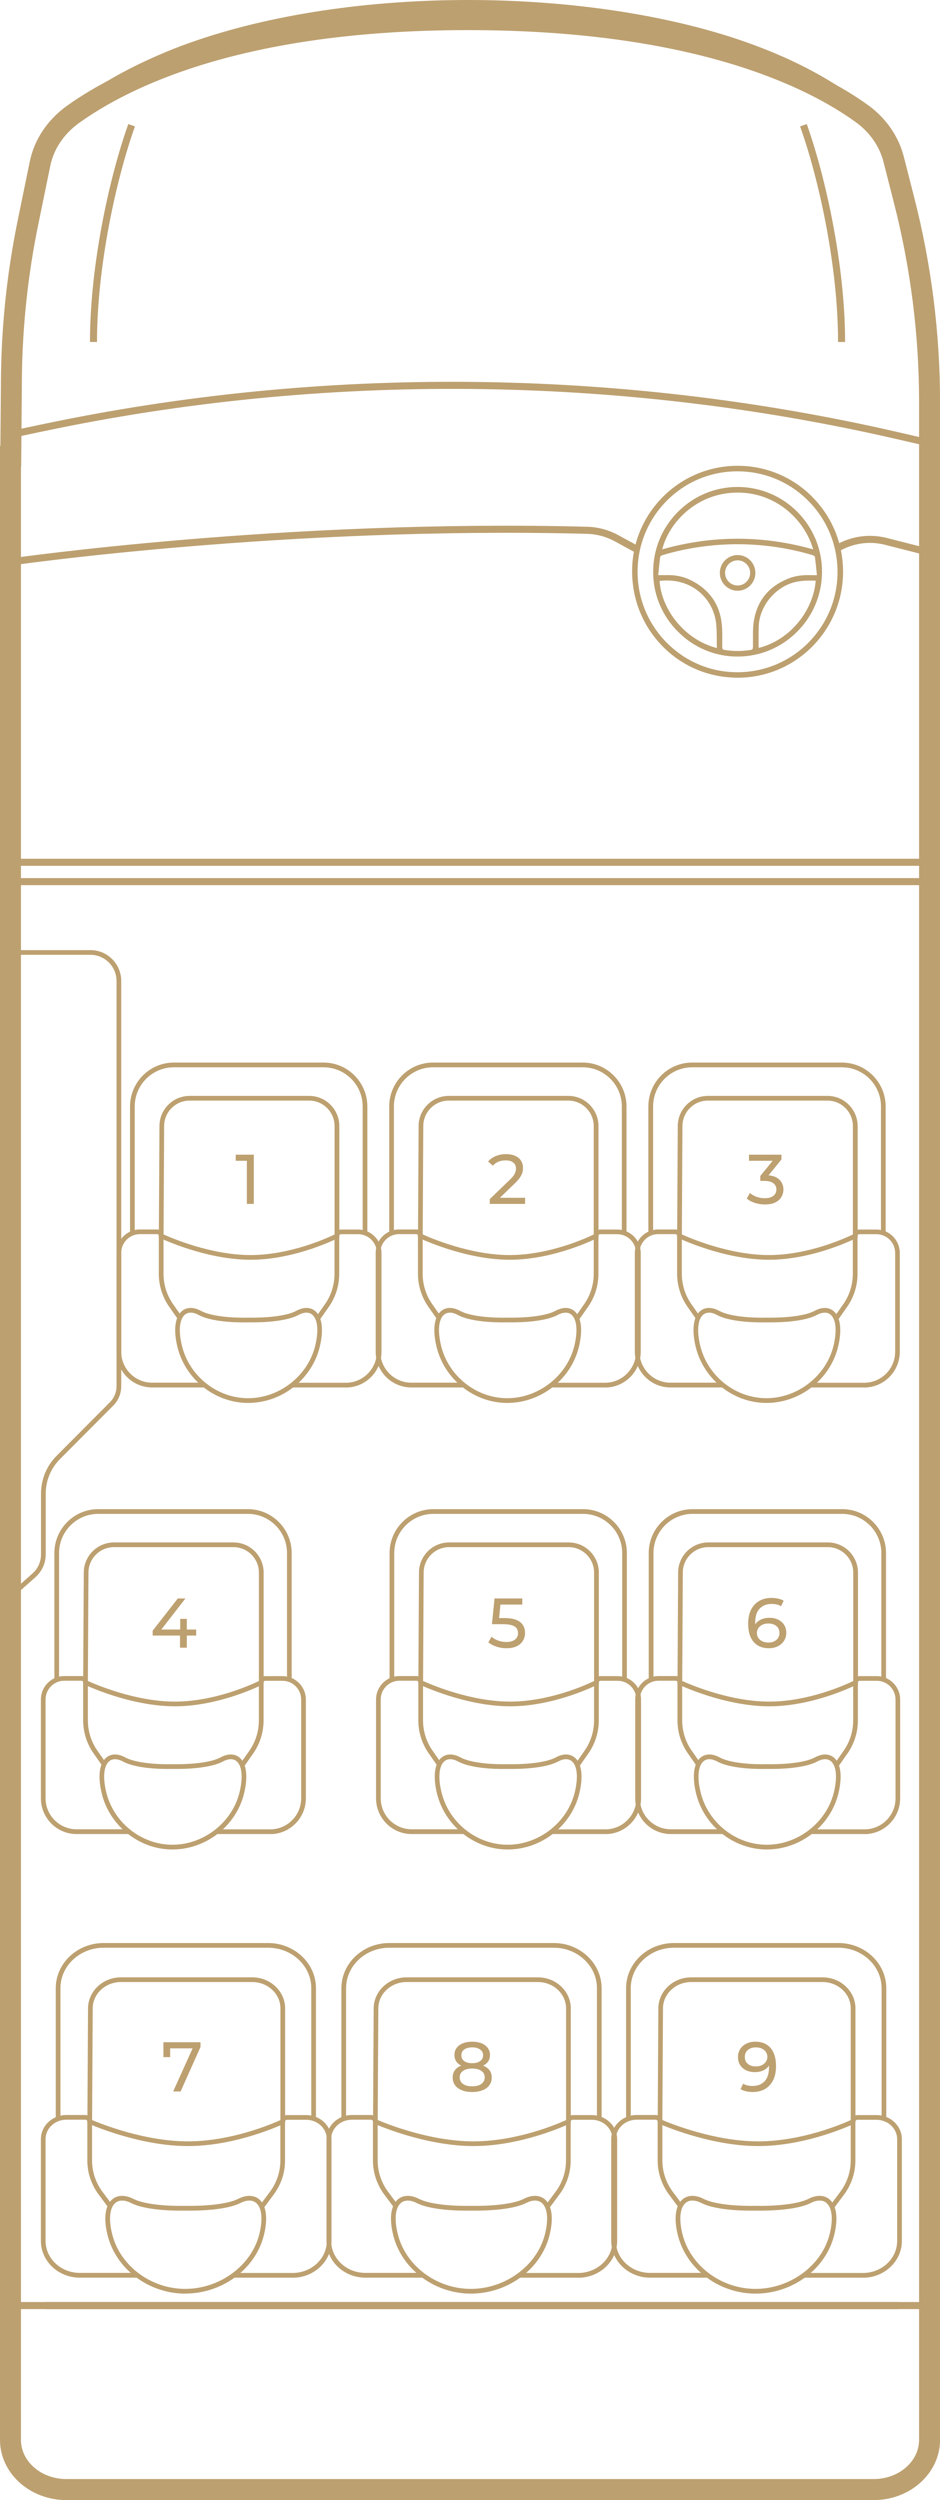 <?xml version="1.0" encoding="UTF-8"?>
<svg xmlns="http://www.w3.org/2000/svg" width="214" height="569" viewBox="0 0 214 569" fill="none">
  <g clip-path="url(#clip0_522_871)">
    <path d="M184.923 113.08C180.388 108.519 174.356 106.01 167.935 106.01C154.687 106.01 143.905 116.769 143.905 129.997C143.905 136.519 146.396 142.618 150.922 147.179C155.44 151.732 161.497 154.241 167.968 154.241H167.976C181.166 154.241 191.907 143.44 191.932 130.171C191.94 123.707 189.449 117.642 184.915 113.08H184.923ZM183.955 146.348C179.644 150.635 173.926 152.995 167.836 152.995C167.778 152.995 167.72 152.995 167.662 152.995C155.233 152.904 145.138 142.651 145.155 130.13C145.163 124.006 147.53 118.265 151.816 113.953C156.102 109.641 161.812 107.273 167.877 107.273H167.885C173.984 107.273 179.718 109.657 184.013 113.986C188.316 118.315 190.674 124.073 190.666 130.205C190.657 136.311 188.266 142.044 183.938 146.356L183.955 146.348Z" fill="#BDA070"></path>
    <path d="M154.356 143.773C157.989 147.42 162.796 149.431 167.885 149.431C173.032 149.431 177.865 147.412 181.505 143.748C185.146 140.084 187.149 135.223 187.141 130.064C187.124 119.453 178.51 110.829 167.927 110.829H167.902C162.772 110.829 157.947 112.856 154.315 116.512C150.682 120.168 148.688 125.029 148.696 130.188C148.696 135.298 150.707 140.125 154.348 143.773H154.356ZM163.127 147.47C159.544 146.515 156.384 144.429 153.967 141.446C151.741 138.696 150.393 135.439 150.161 132.274V132.207H150.219C157.65 131.368 162.35 136.453 163.003 141.671C163.16 142.95 163.169 144.221 163.177 145.567C163.177 146.166 163.177 146.789 163.202 147.404V147.495L163.119 147.47H163.127ZM185.692 132.24C185.229 138.206 180.661 145.351 172.825 147.445L172.751 147.462V147.387C172.751 147.387 172.726 147.329 172.726 147.296C172.709 147.229 172.701 147.163 172.701 147.088C172.701 146.639 172.701 146.199 172.701 145.75C172.701 144.703 172.701 143.615 172.734 142.543C172.892 137.907 176.582 133.47 181.141 132.448C182.606 132.116 184.046 132.124 185.643 132.157H185.717V132.232L185.692 132.24ZM150.79 124.912C151.634 121.763 153.562 118.764 156.21 116.471C159.081 113.986 162.573 112.507 166.305 112.183C175.961 111.344 183.061 117.958 185.088 124.921L185.121 125.037L185.006 125.004C173.686 121.821 162.201 121.813 150.873 124.995L150.757 125.029L150.79 124.912ZM150.293 126.782C150.318 126.607 150.566 126.433 150.74 126.375C153.454 125.544 156.334 124.912 159.313 124.48C162.457 124.032 165.593 123.824 168.63 123.865C174.282 123.948 179.801 124.788 185.03 126.358C185.221 126.416 185.502 126.591 185.527 126.773C185.659 127.787 185.759 128.801 185.874 129.872C185.908 130.188 185.941 130.504 185.974 130.828V130.903H185.908C185.635 130.903 185.419 130.903 185.229 130.903C185.113 130.903 185.006 130.903 184.898 130.903C183.326 130.853 181.497 130.903 179.743 131.576C175.051 133.362 172.312 136.71 171.592 141.529C171.402 142.784 171.41 144.089 171.419 145.351C171.419 145.892 171.419 146.448 171.419 146.997V147.038C171.402 147.827 171.369 147.861 170.583 147.969C169.689 148.093 168.796 148.16 167.91 148.16C166.901 148.16 165.908 148.077 164.923 147.911C164.501 147.844 164.427 147.645 164.427 147.296C164.427 146.855 164.427 146.423 164.427 145.983C164.435 144.828 164.451 143.632 164.36 142.46C163.98 137.674 161.572 134.16 157.194 132.008C155.556 131.202 153.694 130.82 151.634 130.894C151.295 130.903 150.947 130.894 150.558 130.894C150.36 130.894 150.153 130.894 149.921 130.894H149.846L149.954 129.881C150.062 128.809 150.169 127.795 150.293 126.773V126.782Z" fill="#BDA070"></path>
    <path d="M167.927 134.45C170.153 134.45 171.973 132.63 171.973 130.387C171.973 128.144 170.161 126.324 167.927 126.324C165.693 126.324 163.88 128.144 163.88 130.387C163.88 132.63 165.693 134.45 167.927 134.45ZM167.927 127.529C169.499 127.529 170.781 128.817 170.781 130.387C170.781 131.957 169.499 133.254 167.927 133.254C166.355 133.254 165.072 131.966 165.072 130.387C165.072 128.808 166.355 127.529 167.927 127.529Z" fill="#BDA070"></path>
    <path d="M198.924 569H15.085C6.769 569 0 562.86 0 555.307V101.465H0.091L0.223 85.645C0.356 73.772 1.638 61.841 4.03 50.167L6.777 36.774C7.803 31.756 10.815 27.252 15.258 24.07C26.735 15.853 53.868 2.061 106.495 2.061C159.122 2.061 186.445 15.803 197.707 23.987C201.72 26.903 204.575 31.041 205.75 35.619L208.158 45.058C212.039 60.246 214.008 75.85 214.008 91.428V555.307C214.008 562.86 207.24 569 198.924 569ZM4.774 106.251V555.307C4.774 560.218 9.4 564.214 15.085 564.214H198.924C204.608 564.214 209.234 560.218 209.234 555.307V91.436C209.234 76.257 207.314 61.06 203.533 46.254L201.125 36.816C200.231 33.309 198.022 30.135 194.91 27.867C184.12 20.015 158.278 6.855 106.495 6.855C54.712 6.855 29.044 20.082 18.022 27.975C14.572 30.443 12.23 33.916 11.452 37.738L8.705 51.131C6.372 62.506 5.122 74.138 4.99 85.695L4.824 106.259H4.774V106.251Z" fill="#BDA070"></path>
    <path d="M209.946 195.444H3.542V197.056H209.946V195.444Z" fill="#BDA070"></path>
    <path d="M209.946 199.848H1.324V201.46H209.946V199.848Z" fill="#BDA070"></path>
    <path d="M204.624 523.926H10.409V525.538H204.624V523.926Z" fill="#BDA070"></path>
    <path d="M174.48 319.301C166.926 319.301 160.149 313.909 158.37 306.481C157.435 302.576 157.848 299.593 159.503 298.313C160.612 297.458 162.11 297.466 163.715 298.33C167.05 300.125 174.323 299.892 174.398 299.884H174.414H174.431C174.505 299.884 182.135 300.125 185.461 298.33C187.075 297.466 188.564 297.458 189.673 298.313C191.328 299.593 191.741 302.576 190.806 306.481C189.027 313.909 182.159 319.301 174.472 319.301H174.48ZM161.415 298.754C160.935 298.754 160.513 298.895 160.157 299.161C158.866 300.158 158.585 302.8 159.404 306.223C161.067 313.178 167.406 318.221 174.48 318.221C181.555 318.221 188.109 313.178 189.772 306.223C190.591 302.8 190.31 300.158 189.019 299.161C188.266 298.579 187.182 298.621 185.966 299.269C182.432 301.18 174.936 300.964 174.406 300.956C173.893 300.972 166.735 301.18 163.202 299.269C162.557 298.92 161.953 298.745 161.406 298.745L161.415 298.754Z" fill="#BDA070"></path>
    <path d="M196.747 315.778H184.559V314.706H196.747C200.628 314.706 203.789 311.541 203.789 307.652V285.169C203.789 282.818 201.886 280.898 199.536 280.898H195.622C195.407 280.898 195.225 281.073 195.225 281.297V289.897C195.225 292.522 194.455 295.056 192.999 297.233L190.74 300.465L189.863 299.85L192.113 296.627C193.446 294.641 194.149 292.306 194.149 289.905V281.306C194.149 280.491 194.803 279.835 195.614 279.835H199.528C202.465 279.835 204.848 282.228 204.848 285.177V307.661C204.848 312.147 201.207 315.795 196.739 315.795L196.747 315.778Z" fill="#BDA070"></path>
    <path d="M164.493 315.778H152.635C148.158 315.778 144.526 312.131 144.526 307.644V285.161C144.526 282.211 146.909 279.818 149.846 279.818H153.76C154.571 279.818 155.225 280.475 155.225 281.289V289.888C155.225 292.298 155.928 294.624 157.269 296.618L159.511 299.834L158.634 300.449L156.384 297.225C154.919 295.04 154.149 292.506 154.149 289.88V281.281C154.149 281.065 153.976 280.882 153.752 280.882H149.838C147.496 280.882 145.585 282.793 145.585 285.153V307.636C145.585 311.524 148.746 314.69 152.627 314.69H164.484V315.762L164.493 315.778Z" fill="#BDA070"></path>
    <path d="M175.035 286.714C164.774 286.714 154.563 281.821 154.464 281.779L154.158 281.63V281.289L154.298 256.255C154.323 252.483 157.393 249.417 161.158 249.417H188.39C192.172 249.417 195.25 252.499 195.25 256.288V281.621L194.96 281.771C194.861 281.821 185.312 286.714 175.043 286.714H175.035ZM155.233 280.948C156.988 281.746 166.007 285.643 175.035 285.643C184.062 285.643 192.511 281.762 194.166 280.957V256.288C194.166 253.089 191.568 250.489 188.382 250.489H161.15C157.981 250.489 155.382 253.073 155.366 256.255L155.233 280.948Z" fill="#BDA070"></path>
    <path d="M148.671 280.782H147.604V251.826C147.604 246.318 152.072 241.831 157.575 241.831H191.658C197.153 241.831 201.629 246.318 201.629 251.826V280.616H200.562V251.826C200.562 246.908 196.565 242.911 191.667 242.911H157.583C152.676 242.911 148.688 246.908 148.688 251.826V280.782H148.671Z" fill="#BDA070"></path>
    <path d="M115.481 319.301C107.927 319.301 101.15 313.909 99.371 306.481C98.436 302.576 98.849 299.593 100.504 298.313C101.613 297.458 103.111 297.466 104.716 298.33C108.042 300.125 115.324 299.892 115.399 299.884H115.415H115.432C115.506 299.884 123.136 300.125 126.462 298.33C128.076 297.466 129.565 297.458 130.674 298.313C132.329 299.593 132.742 302.576 131.807 306.481C130.028 313.909 123.16 319.301 115.473 319.301H115.481ZM102.416 298.754C101.936 298.754 101.514 298.895 101.158 299.161C99.867 300.158 99.586 302.8 100.405 306.223C102.068 313.178 108.407 318.221 115.481 318.221C122.556 318.221 129.11 313.178 130.773 306.223C131.592 302.8 131.311 300.158 130.02 299.161C129.267 298.579 128.183 298.621 126.967 299.269C123.433 301.18 115.937 300.964 115.407 300.956C114.894 300.972 107.728 301.18 104.203 299.269C103.558 298.92 102.954 298.745 102.407 298.745L102.416 298.754Z" fill="#BDA070"></path>
    <path d="M137.749 315.778H125.593V314.706H137.749C141.63 314.706 144.791 311.541 144.791 307.652V285.169C144.791 282.818 142.887 280.898 140.537 280.898H136.623C136.408 280.898 136.235 281.073 136.235 281.297V289.897C136.235 292.522 135.465 295.056 134.009 297.233L131.75 300.465L130.873 299.85L133.123 296.627C134.455 294.641 135.167 292.306 135.167 289.905V281.306C135.167 280.491 135.821 279.835 136.632 279.835H140.546C143.483 279.835 145.866 282.228 145.866 285.177V307.661C145.866 312.147 142.225 315.795 137.757 315.795L137.749 315.778Z" fill="#BDA070"></path>
    <path d="M105.411 315.778H93.636C89.16 315.778 85.527 312.131 85.527 307.644V285.161C85.527 282.211 87.91 279.818 90.848 279.818H94.762C95.573 279.818 96.227 280.475 96.227 281.289V289.888C96.227 292.298 96.93 294.624 98.27 296.618L100.513 299.834L99.636 300.449L97.385 297.225C95.92 295.04 95.151 292.506 95.151 289.88V281.281C95.151 281.065 94.977 280.882 94.754 280.882H90.84C88.498 280.882 86.587 282.793 86.587 285.153V307.636C86.587 311.524 89.747 314.69 93.628 314.69H105.403V315.762L105.411 315.778Z" fill="#BDA070"></path>
    <path d="M116.036 286.714C105.776 286.714 95.565 281.821 95.465 281.779L95.159 281.63V281.289L95.3 256.255C95.316 252.483 98.395 249.417 102.16 249.417H129.392C133.173 249.417 136.251 252.499 136.251 256.288V281.621L135.962 281.771C135.862 281.821 126.313 286.714 116.044 286.714H116.036ZM96.235 280.948C97.989 281.746 107.009 285.643 116.036 285.643C125.064 285.643 133.512 281.762 135.167 280.957V256.288C135.167 253.089 132.569 250.489 129.383 250.489H102.151C98.982 250.489 96.384 253.073 96.367 256.255L96.235 280.948Z" fill="#BDA070"></path>
    <path d="M89.673 280.782H88.606V251.826C88.606 246.318 93.082 241.831 98.576 241.831H132.66C138.154 241.831 142.631 246.318 142.631 251.826V280.616H141.563V251.826C141.563 246.908 137.567 242.911 132.668 242.911H98.585C93.678 242.911 89.681 246.908 89.681 251.826V280.782H89.673Z" fill="#BDA070"></path>
    <path d="M174.563 420.932C167.008 420.932 160.231 415.54 158.452 408.112C157.517 404.207 157.931 401.224 159.586 399.944C160.695 399.089 162.192 399.097 163.798 399.961C167.132 401.756 174.406 401.523 174.48 401.515H174.497H174.513C174.588 401.515 182.217 401.756 185.543 399.961C187.157 399.097 188.647 399.089 189.755 399.944C191.41 401.224 191.824 404.207 190.889 408.112C189.11 415.54 182.242 420.932 174.555 420.932H174.563ZM161.497 400.385C161.017 400.385 160.595 400.518 160.239 400.792C158.949 401.789 158.667 404.431 159.487 407.854C161.15 414.808 167.488 419.852 174.563 419.852C181.638 419.852 188.191 414.808 189.855 407.854C190.674 404.431 190.392 401.789 189.102 400.792C188.349 400.21 187.265 400.252 186.048 400.908C182.515 402.811 175.018 402.603 174.489 402.595C173.975 402.611 166.818 402.819 163.285 400.908C162.639 400.559 162.035 400.385 161.489 400.385H161.497Z" fill="#BDA070"></path>
    <path d="M196.83 417.418H184.435V416.346H196.83C200.711 416.346 203.872 413.18 203.872 409.292V386.809C203.872 384.457 201.969 382.538 199.619 382.538H195.705C195.49 382.538 195.308 382.713 195.308 382.937V391.536C195.308 394.162 194.538 396.696 193.082 398.873L190.823 402.105L189.946 401.49L192.196 398.266C193.528 396.281 194.232 393.946 194.232 391.545V382.945C194.232 382.131 194.886 381.475 195.696 381.475H199.61C202.548 381.475 204.931 383.867 204.931 386.817V409.3C204.931 413.787 201.29 417.434 196.822 417.434L196.83 417.418Z" fill="#BDA070"></path>
    <path d="M164.741 417.418H152.718C148.241 417.418 144.608 413.77 144.608 409.284V386.8C144.608 383.851 146.992 381.458 149.929 381.458H153.843C154.654 381.458 155.308 382.114 155.308 382.929V391.528C155.308 393.938 156.011 396.264 157.351 398.258L159.594 401.474L158.717 402.088L156.466 398.865C155.001 396.679 154.232 394.145 154.232 391.52V382.92C154.232 382.704 154.058 382.522 153.835 382.522H149.921C147.579 382.522 145.668 384.433 145.668 386.792V409.275C145.668 413.164 148.828 416.329 152.709 416.329H164.732V417.401L164.741 417.418Z" fill="#BDA070"></path>
    <path d="M175.117 388.345C164.857 388.345 154.646 383.46 154.546 383.41L154.24 383.26V382.92L154.381 357.886C154.397 354.114 157.476 351.048 161.241 351.048H188.473C192.254 351.048 195.332 354.13 195.332 357.919V383.252L195.043 383.402C194.943 383.452 185.394 388.345 175.126 388.345H175.117ZM155.316 382.579C157.07 383.377 166.09 387.273 175.117 387.273C184.145 387.273 192.593 383.393 194.248 382.587V357.919C194.248 354.72 191.65 352.12 188.464 352.12H161.232C158.063 352.12 155.465 354.704 155.448 357.886L155.316 382.579Z" fill="#BDA070"></path>
    <path d="M148.754 382.422H147.687V353.466C147.687 347.957 152.155 343.471 157.658 343.471H191.741C197.235 343.471 201.712 347.957 201.712 353.466V382.255H200.645V353.466C200.645 348.547 196.648 344.551 191.749 344.551H157.666C152.759 344.551 148.771 348.556 148.771 353.466V382.422H148.754Z" fill="#BDA070"></path>
    <path d="M115.573 420.932C108.018 420.932 101.241 415.54 99.462 408.112C98.527 404.207 98.941 401.224 100.596 399.944C101.705 399.089 103.203 399.097 104.808 399.961C108.143 401.756 115.416 401.523 115.49 401.515H115.507H115.524C115.598 401.515 123.227 401.756 126.554 399.961C128.159 399.089 129.657 399.089 130.766 399.944C132.421 401.224 132.834 404.207 131.899 408.112C130.12 415.54 123.252 420.932 115.565 420.932H115.573ZM102.508 400.385C102.028 400.385 101.606 400.518 101.25 400.792C99.959 401.789 99.678 404.431 100.497 407.854C102.16 414.809 108.498 419.852 115.573 419.852C122.648 419.852 129.202 414.809 130.865 407.854C131.684 404.431 131.403 401.789 130.112 400.792C129.359 400.21 128.275 400.252 127.059 400.908C123.525 402.811 116.028 402.603 115.499 402.595C114.986 402.612 107.828 402.819 104.295 400.908C103.649 400.559 103.045 400.385 102.499 400.385H102.508Z" fill="#BDA070"></path>
    <path d="M137.832 417.418H125.759V416.346H137.832C141.713 416.346 144.874 413.18 144.874 409.292V386.809C144.874 384.457 142.971 382.538 140.621 382.538H136.707C136.492 382.538 136.318 382.713 136.318 382.937V391.536C136.318 394.162 135.548 396.696 134.092 398.873L131.833 402.105L130.956 401.49L133.206 398.266C134.539 396.281 135.242 393.946 135.242 391.545V382.945C135.242 382.131 135.896 381.475 136.707 381.475H140.621C143.558 381.475 145.941 383.867 145.941 386.817V409.3C145.941 413.787 142.3 417.434 137.832 417.434V417.418Z" fill="#BDA070"></path>
    <path d="M105.635 417.418H93.719C89.243 417.418 85.61 413.77 85.61 409.284V386.8C85.61 383.851 87.993 381.458 90.931 381.458H94.845C95.648 381.458 96.309 382.114 96.309 382.929V391.528C96.309 393.938 97.013 396.264 98.353 398.258L100.596 401.474L99.719 402.088L97.468 398.865C96.003 396.679 95.234 394.145 95.234 391.52V382.92C95.234 382.704 95.06 382.522 94.845 382.522H90.931C88.589 382.522 86.678 384.433 86.678 386.792V409.275C86.678 413.164 89.839 416.329 93.719 416.329H105.635V417.401V417.418Z" fill="#BDA070"></path>
    <path d="M116.119 388.345C105.859 388.345 95.648 383.451 95.548 383.41L95.242 383.26V382.92L95.383 357.886C95.399 354.114 98.478 351.048 102.243 351.048H129.475C133.256 351.048 136.334 354.13 136.334 357.919V383.252L136.045 383.402C135.945 383.452 126.396 388.345 116.128 388.345H116.119ZM96.318 382.579C98.072 383.377 107.092 387.273 116.119 387.273C125.147 387.273 133.595 383.393 135.25 382.587V357.919C135.25 354.72 132.652 352.12 129.466 352.12H102.234C99.065 352.12 96.467 354.704 96.45 357.886L96.318 382.579Z" fill="#BDA070"></path>
    <path d="M89.756 382.422H88.689V353.466C88.689 347.957 93.165 343.471 98.659 343.471H132.743C138.237 343.471 142.714 347.957 142.714 353.466V382.255H141.646V353.466C141.646 348.547 137.65 344.551 132.743 344.551H98.659C93.753 344.551 89.756 348.556 89.756 353.466V382.422Z" fill="#BDA070"></path>
    <path d="M171.997 522.015C163.723 522.015 156.3 516.465 154.347 508.821C153.346 504.907 153.752 501.883 155.448 500.504C156.631 499.548 158.344 499.515 160.131 500.421C163.805 502.282 171.815 502.033 171.906 502.033H171.923H171.939C172.03 502.033 180.421 502.282 184.095 500.421C185.882 499.515 187.587 499.548 188.778 500.504C190.475 501.875 190.88 504.907 189.879 508.821C187.926 516.465 180.404 522.015 171.989 522.015H171.997ZM157.641 500.836C157.053 500.836 156.54 501.002 156.126 501.343C154.786 502.423 154.513 505.123 155.39 508.555C157.219 515.725 164.211 520.935 171.997 520.935C179.784 520.935 187.016 515.725 188.853 508.555C189.73 505.123 189.457 502.423 188.116 501.343C187.256 500.653 186.006 500.662 184.591 501.385C180.719 503.345 172.486 503.129 171.931 503.113C171.393 503.129 163.524 503.345 159.66 501.385C158.94 501.019 158.253 500.836 157.649 500.836H157.641Z" fill="#BDA070"></path>
    <path d="M196.458 518.384H183.044V517.312H196.458C200.752 517.312 204.244 514.038 204.244 510.025V486.861C204.244 484.426 202.126 482.449 199.519 482.449H195.216C194.952 482.449 194.737 482.64 194.737 482.872V491.738C194.737 494.438 193.893 497.055 192.287 499.299L189.813 502.63L188.953 501.991L191.427 498.667C192.891 496.615 193.669 494.222 193.669 491.738V482.872C193.669 482.05 194.364 481.377 195.225 481.377H199.528C202.722 481.377 205.32 483.836 205.32 486.869V510.033C205.32 514.645 201.348 518.4 196.458 518.4V518.384Z" fill="#BDA070"></path>
    <path d="M160.851 518.384H148.009C143.127 518.384 139.147 514.636 139.147 510.017V486.852C139.147 483.828 141.745 481.36 144.939 481.36H149.242C150.103 481.36 150.798 482.033 150.798 482.856V491.721C150.798 494.197 151.576 496.598 153.04 498.659L155.506 501.974L154.645 502.614L152.171 499.29C150.566 497.039 149.722 494.43 149.722 491.721V482.856C149.722 482.623 149.507 482.432 149.234 482.432H144.931C142.324 482.432 140.206 484.41 140.206 486.844V510.009C140.206 514.03 143.698 517.295 147.993 517.295H160.835V518.367L160.851 518.384Z" fill="#BDA070"></path>
    <path d="M172.61 488.432C161.365 488.432 150.161 483.397 150.045 483.347L149.73 483.206L149.879 457.058C149.904 453.187 153.255 450.029 157.36 450.029H187.273C191.394 450.029 194.753 453.203 194.753 457.092V483.197L194.455 483.347C194.348 483.397 183.872 488.432 172.618 488.432H172.61ZM150.806 482.508C152.693 483.314 162.647 487.36 172.61 487.36C182.573 487.36 191.907 483.33 193.677 482.516V457.092C193.677 453.785 190.806 451.101 187.264 451.101H157.351C153.835 451.101 150.963 453.776 150.939 457.058L150.79 482.499L150.806 482.508Z" fill="#BDA070"></path>
    <path d="M143.599 482.341H142.531V452.497C142.531 446.83 147.422 442.219 153.429 442.219H190.872C196.879 442.219 201.77 446.83 201.77 452.497V482.167H200.702V452.497C200.702 447.42 196.292 443.291 190.872 443.291H153.429C148.009 443.291 143.599 447.42 143.599 452.497V482.341Z" fill="#BDA070"></path>
    <path d="M107.199 522.015C98.924 522.015 91.501 516.465 89.549 508.821C88.547 504.907 88.953 501.875 90.649 500.504C91.832 499.548 93.545 499.515 95.333 500.421C99.015 502.282 107.025 502.033 107.108 502.033H107.124H107.141C107.232 502.033 115.622 502.282 119.296 500.421C121.083 499.515 122.788 499.548 123.98 500.504C125.676 501.875 126.081 504.907 125.08 508.821C123.127 516.465 115.606 522.015 107.19 522.015H107.199ZM92.842 500.836C92.254 500.836 91.741 501.002 91.319 501.343C89.979 502.423 89.706 505.115 90.583 508.555C92.412 515.725 99.404 520.935 107.19 520.935C114.977 520.935 122.209 515.725 124.046 508.555C124.923 505.123 124.65 502.423 123.309 501.343C122.449 500.653 121.199 500.662 119.784 501.385C115.912 503.345 107.678 503.129 107.124 503.113C106.586 503.129 98.717 503.345 94.853 501.385C94.133 501.019 93.446 500.836 92.842 500.836Z" fill="#BDA070"></path>
    <path d="M131.65 518.384H118.236V517.312H131.65C135.944 517.312 139.436 514.038 139.436 510.025V486.861C139.436 484.426 137.318 482.449 134.711 482.449H130.408C130.144 482.449 129.92 482.64 129.92 482.872V491.738C129.92 494.438 129.076 497.055 127.471 499.299L124.997 502.63L124.136 501.991L126.61 498.667C128.075 496.615 128.853 494.222 128.853 491.738V482.872C128.853 482.05 129.548 481.377 130.408 481.377H134.711C137.905 481.377 140.504 483.836 140.504 486.869V510.033C140.504 514.645 136.532 518.4 131.641 518.4L131.65 518.384Z" fill="#BDA070"></path>
    <path d="M96.458 518.384H83.193C78.311 518.384 74.331 514.636 74.331 510.017V486.852C74.331 483.828 76.929 481.36 80.123 481.36H84.426C85.287 481.36 85.982 482.033 85.982 482.856V491.721C85.982 494.197 86.76 496.598 88.224 498.659L90.69 501.974L89.829 502.614L87.355 499.29C85.75 497.039 84.906 494.43 84.906 491.721V482.856C84.906 482.623 84.691 482.432 84.418 482.432H80.115C77.508 482.432 75.39 484.41 75.39 486.844V510.009C75.39 514.03 78.882 517.295 83.177 517.295H96.441V518.367L96.458 518.384Z" fill="#BDA070"></path>
    <path d="M107.802 488.432C96.549 488.432 85.353 483.397 85.237 483.347L84.923 483.206L85.072 457.058C85.097 453.187 88.448 450.029 92.552 450.029H122.465C126.586 450.029 129.945 453.203 129.945 457.092V483.197L129.648 483.347C129.54 483.397 119.064 488.432 107.811 488.432H107.802ZM85.999 482.508C87.885 483.314 97.84 487.36 107.802 487.36C117.765 487.36 127.099 483.33 128.87 482.516V457.092C128.87 453.785 125.99 451.101 122.457 451.101H92.544C89.027 451.101 86.156 453.776 86.131 457.058L85.99 482.499L85.999 482.508Z" fill="#BDA070"></path>
    <path d="M78.791 482.341H77.724V452.497C77.724 446.83 82.614 442.219 88.621 442.219H126.064C132.072 442.219 136.962 446.83 136.962 452.497V482.167H135.895V452.497C135.895 447.42 131.484 443.291 126.064 443.291H88.621C83.201 443.291 78.791 447.42 78.791 452.497V482.341Z" fill="#BDA070"></path>
    <path d="M42.167 522.015C33.893 522.015 26.47 516.465 24.517 508.821C23.516 504.907 23.922 501.883 25.618 500.504C26.801 499.548 28.514 499.515 30.301 500.421C33.975 502.282 41.985 502.033 42.076 502.033H42.093H42.109C42.2 502.033 50.591 502.282 54.265 500.421C56.052 499.515 57.757 499.548 58.948 500.504C60.645 501.875 61.05 504.907 60.049 508.821C58.096 516.465 50.574 522.007 42.159 522.007L42.167 522.015ZM27.811 500.836C27.223 500.836 26.71 501.002 26.296 501.343C24.956 502.423 24.683 505.123 25.56 508.555C27.389 515.734 34.381 520.935 42.167 520.935C49.954 520.935 57.186 515.725 59.014 508.555C59.892 505.123 59.619 502.423 58.278 501.343C57.417 500.653 56.168 500.662 54.753 501.385C50.88 503.345 42.647 503.129 42.093 503.113C41.555 503.129 33.686 503.345 29.821 501.385C29.102 501.019 28.415 500.836 27.811 500.836Z" fill="#BDA070"></path>
    <path d="M66.619 518.384H53.28V517.312H66.619C70.914 517.312 74.406 514.038 74.406 510.025V486.861C74.406 484.426 72.287 482.449 69.681 482.449H65.378C65.113 482.449 64.89 482.64 64.89 482.872V491.738C64.89 494.438 64.046 497.055 62.44 499.299L59.966 502.63L59.106 501.991L61.58 498.667C63.044 496.615 63.822 494.222 63.822 491.738V482.872C63.822 482.05 64.517 481.377 65.378 481.377H69.681C72.875 481.377 75.473 483.836 75.473 486.869V510.033C75.473 514.645 71.501 518.4 66.611 518.4L66.619 518.384Z" fill="#BDA070"></path>
    <path d="M31.435 518.384H18.171C13.289 518.384 9.309 514.636 9.309 510.017V486.852C9.309 483.828 11.907 481.36 15.101 481.36H19.404C20.264 481.36 20.959 482.033 20.959 482.856V491.721C20.959 494.197 21.737 496.598 23.202 498.659L25.668 501.974L24.807 502.614L22.333 499.29C20.728 497.039 19.884 494.43 19.884 491.721V482.856C19.884 482.623 19.669 482.432 19.404 482.432H15.101C12.494 482.432 10.376 484.41 10.376 486.844V510.009C10.376 514.03 13.868 517.295 18.163 517.295H31.427V518.367L31.435 518.384Z" fill="#BDA070"></path>
    <path d="M42.771 488.432C31.517 488.432 20.322 483.397 20.206 483.347L19.892 483.206L20.041 457.058C20.065 453.187 23.417 450.029 27.521 450.029H57.434C61.555 450.029 64.914 453.203 64.914 457.092V483.197L64.616 483.347C64.509 483.397 54.033 488.432 42.779 488.432H42.771ZM20.967 482.508C22.854 483.314 32.808 487.36 42.771 487.36C52.734 487.36 62.059 483.33 63.839 482.516V457.092C63.839 453.785 60.967 451.101 57.426 451.101H27.521C24.004 451.101 21.133 453.776 21.108 457.058L20.967 482.499V482.508Z" fill="#BDA070"></path>
    <path d="M13.761 482.341H12.693V452.497C12.693 446.83 17.584 442.219 23.591 442.219H61.034C67.041 442.219 71.932 446.83 71.932 452.497V482.167H70.864V452.497C70.864 447.42 66.454 443.291 61.034 443.291H23.591C18.171 443.291 13.761 447.42 13.761 452.497V482.341Z" fill="#BDA070"></path>
    <path d="M39.255 420.932C31.7 420.932 24.923 415.54 23.144 408.112C22.209 404.207 22.623 401.224 24.278 399.944C25.387 399.089 26.884 399.097 28.489 399.961C31.824 401.756 39.098 401.523 39.172 401.515H39.189H39.205C39.28 401.515 46.909 401.756 50.235 399.961C51.849 399.089 53.338 399.089 54.447 399.944C56.102 401.224 56.516 404.207 55.581 408.112C53.802 415.54 46.934 420.932 39.247 420.932H39.255ZM26.189 400.385C25.709 400.385 25.287 400.518 24.931 400.792C23.64 401.789 23.359 404.431 24.178 407.854C25.842 414.809 32.18 419.852 39.255 419.852C46.33 419.852 52.883 414.809 54.547 407.854C55.366 404.431 55.084 401.789 53.794 400.792C53.041 400.21 51.956 400.252 50.74 400.908C47.207 402.811 39.71 402.603 39.18 402.595C38.667 402.612 31.51 402.819 27.977 400.908C27.331 400.559 26.727 400.385 26.181 400.385H26.189Z" fill="#BDA070"></path>
    <path d="M61.522 417.418H49.466V416.346H61.522C65.403 416.346 68.564 413.18 68.564 409.292V386.809C68.564 384.457 66.661 382.538 64.311 382.538H60.397C60.181 382.538 60.008 382.713 60.008 382.937V391.536C60.008 394.162 59.238 396.696 57.782 398.873L55.523 402.105L54.646 401.49L56.897 398.266C58.229 396.281 58.932 393.946 58.932 391.545V382.945C58.932 382.131 59.586 381.475 60.397 381.475H64.311C67.248 381.475 69.631 383.867 69.631 386.817V409.3C69.631 413.787 65.99 417.434 61.522 417.434V417.418Z" fill="#BDA070"></path>
    <path d="M29.399 417.418H17.418C12.941 417.418 9.309 413.77 9.309 409.284V386.8C9.309 383.851 11.692 381.458 14.629 381.458H18.543C19.346 381.458 20.008 382.114 20.008 382.929V391.528C20.008 393.938 20.711 396.264 22.052 398.258L24.294 401.474L23.417 402.088L21.166 398.865C19.702 396.679 18.932 394.145 18.932 391.52V382.92C18.932 382.704 18.758 382.522 18.543 382.522H14.629C12.287 382.522 10.376 384.433 10.376 386.792V409.275C10.376 413.164 13.537 416.329 17.418 416.329H29.399V417.401V417.418Z" fill="#BDA070"></path>
    <path d="M39.809 388.345C29.548 388.345 19.337 383.451 19.238 383.41L18.932 383.26V382.92L19.072 357.886C19.089 354.114 22.167 351.048 25.932 351.048H53.164C56.946 351.048 60.024 354.13 60.024 357.919V383.252L59.734 383.402C59.635 383.452 50.086 388.345 39.817 388.345H39.809ZM20.007 382.579C21.762 383.377 30.781 387.273 39.809 387.273C48.836 387.273 57.285 383.393 58.94 382.587V357.919C58.94 354.72 56.342 352.12 53.156 352.12H25.924C22.755 352.12 20.156 354.704 20.14 357.886L20.007 382.579Z" fill="#BDA070"></path>
    <path d="M13.446 382.422H12.379V353.466C12.379 347.957 16.855 343.471 22.35 343.471H56.433C61.928 343.471 66.404 347.957 66.404 353.466V382.255H65.337V353.466C65.337 348.547 61.34 344.551 56.433 344.551H22.35C17.443 344.551 13.446 348.556 13.446 353.466V382.422Z" fill="#BDA070"></path>
    <path d="M56.482 319.301C48.928 319.301 42.151 313.909 40.372 306.481C39.437 302.576 39.85 299.593 41.505 298.314C42.614 297.458 44.103 297.458 45.717 298.33C49.052 300.125 56.325 299.892 56.4 299.884H56.416H56.433C56.507 299.884 64.136 300.125 67.463 298.33C69.076 297.458 70.566 297.458 71.675 298.314C73.33 299.593 73.743 302.576 72.808 306.481C71.029 313.909 64.161 319.301 56.474 319.301H56.482ZM43.417 298.754C42.937 298.754 42.515 298.895 42.159 299.161C40.868 300.158 40.587 302.8 41.406 306.223C43.069 313.178 49.408 318.221 56.482 318.221C63.557 318.221 70.111 313.178 71.774 306.223C72.593 302.8 72.312 300.158 71.021 299.161C70.268 298.579 69.184 298.621 67.968 299.269C64.434 301.18 56.938 300.964 56.408 300.956C55.895 300.972 48.737 301.18 45.204 299.269C44.559 298.92 43.955 298.746 43.408 298.746L43.417 298.754Z" fill="#BDA070"></path>
    <path d="M78.749 315.778H66.66V314.706H78.749C82.63 314.706 85.791 311.541 85.791 307.652V285.169C85.791 282.818 83.888 280.898 81.538 280.898H77.624C77.409 280.898 77.227 281.073 77.227 281.297V289.897C77.227 292.522 76.457 295.056 75.001 297.233L72.742 300.465L71.865 299.85L74.116 296.627C75.448 294.641 76.151 292.306 76.151 289.905V281.306C76.151 280.491 76.805 279.835 77.616 279.835H81.53C84.467 279.835 86.85 282.228 86.85 285.177V307.661C86.85 312.147 83.21 315.795 78.741 315.795L78.749 315.778Z" fill="#BDA070"></path>
    <path d="M46.669 315.778H34.638C30.161 315.778 26.528 312.131 26.528 307.644V285.161C26.528 282.211 28.911 279.818 31.849 279.818H35.763C36.566 279.818 37.227 280.475 37.227 281.289V289.888C37.227 292.298 37.939 294.624 39.271 296.618L41.514 299.834L40.637 300.449L38.386 297.225C36.921 295.04 36.152 292.506 36.152 289.88V281.281C36.152 281.065 35.978 280.882 35.763 280.882H31.849C29.507 280.882 27.596 282.793 27.596 285.153V307.636C27.596 311.524 30.757 314.69 34.638 314.69H46.669V315.762V315.778Z" fill="#BDA070"></path>
    <path d="M57.037 286.714C46.777 286.714 36.566 281.821 36.466 281.779L36.16 281.63V281.289L36.301 256.255C36.317 252.483 39.396 249.417 43.16 249.417H70.392C74.174 249.417 77.252 252.499 77.252 256.288V281.621L76.963 281.771C76.863 281.821 67.314 286.714 57.045 286.714H57.037ZM37.236 280.948C38.99 281.746 48.01 285.643 57.037 285.643C66.065 285.643 74.513 281.762 76.168 280.957V256.288C76.168 253.089 73.57 250.489 70.384 250.489H43.152C39.983 250.489 37.385 253.073 37.368 256.255L37.236 280.948Z" fill="#BDA070"></path>
    <path d="M30.674 280.782H29.606V251.826C29.606 246.318 34.083 241.831 39.577 241.831H73.661C79.155 241.831 83.632 246.318 83.632 251.826V280.616H82.564V251.826C82.564 246.908 78.568 242.911 73.661 242.911H39.577C34.671 242.911 30.674 246.908 30.674 251.826V280.782Z" fill="#BDA070"></path>
    <path d="M2.739 363.685L2.027 362.879L7.389 358.118C8.631 357.022 9.334 355.435 9.334 353.781V339.964C9.334 336.699 10.6 333.625 12.9 331.315L25.023 319.143C25.991 318.162 26.529 316.866 26.529 315.487V223.269C26.529 219.987 23.864 217.312 20.596 217.312H2.772V216.24H20.604C24.468 216.24 27.604 219.398 27.604 223.269V315.487C27.604 317.157 26.959 318.727 25.784 319.907L13.662 332.079C11.56 334.19 10.41 336.99 10.41 339.972V353.79C10.41 355.759 9.566 357.628 8.101 358.933L2.739 363.694V363.685Z" fill="#BDA070"></path>
    <path d="M203.599 35.021C202.142 30.758 199.139 27.285 195.44 25.092C184.178 18.154 171.427 14.116 158.584 11.333C141.406 7.694 123.649 6.497 106.115 6.497C84.178 6.622 62.011 8.516 40.984 15.072C32.635 17.714 24.41 21.087 16.996 25.806C13.421 28.133 10.534 31.739 9.284 36.068C9.83 31.506 12.404 27.31 15.929 24.377C23.004 18.628 31.163 14.465 39.578 11.092C75.705 -3.041 129.366 -3.357 166.263 8.383C177.012 11.848 187.521 16.634 196.458 23.654C200.082 26.405 202.837 30.526 203.599 35.029V35.021Z" fill="#BDA070"></path>
    <path d="M22.085 77.835H20.48C20.48 60.462 24.865 40.405 29.209 28.232L30.724 28.773C26.429 40.812 22.085 60.653 22.085 77.835Z" fill="#BDA070"></path>
    <path d="M192.395 77.835H190.79C190.79 60.653 186.454 40.812 182.151 28.773L183.665 28.232C188.009 40.405 192.395 60.47 192.395 77.835Z" fill="#BDA070"></path>
    <path d="M211.617 523.926H2.383V525.538H211.617V523.926Z" fill="#BDA070"></path>
    <path d="M210.616 126.316L201.34 123.956C197.798 123.101 194.108 123.649 190.955 125.51L190.144 124.123C193.653 122.054 197.765 121.439 201.729 122.394L211.013 124.762L210.616 126.324V126.316Z" fill="#BDA070"></path>
    <path d="M2.499 128.7L2.268 127.105C2.888 127.014 64.924 118.099 133.719 119.885C136.144 119.951 138.577 120.608 140.744 121.788L145.105 124.164L144.336 125.585L139.975 123.208C138.03 122.145 135.846 121.555 133.67 121.497C65.014 119.719 3.112 128.617 2.491 128.7H2.499Z" fill="#BDA070"></path>
    <path d="M211.443 101.614L203.665 99.828C140.43 85.329 73.446 84.748 9.963 98.141L2.549 99.703L2.218 98.124L9.632 96.562C73.339 83.119 140.554 83.709 204.021 98.257L211.799 100.044L211.443 101.614Z" fill="#BDA070"></path>
    <path d="M56.195 274V263.44L56.883 264.192H53.667V262.8H57.779V274H56.195Z" fill="#BDA070"></path>
    <path d="M111.498 274V272.912L116.058 268.512C116.464 268.128 116.762 267.792 116.954 267.504C117.157 267.205 117.29 266.933 117.354 266.688C117.429 266.432 117.466 266.187 117.466 265.952C117.466 265.376 117.264 264.923 116.858 264.592C116.453 264.261 115.861 264.096 115.082 264.096C114.485 264.096 113.946 264.197 113.466 264.4C112.986 264.592 112.57 264.896 112.218 265.312L111.13 264.368C111.557 263.824 112.128 263.408 112.842 263.12C113.568 262.821 114.362 262.672 115.226 262.672C116.005 262.672 116.682 262.8 117.258 263.056C117.834 263.301 118.277 263.659 118.586 264.128C118.906 264.597 119.066 265.152 119.066 265.792C119.066 266.155 119.018 266.512 118.922 266.864C118.826 267.216 118.645 267.589 118.378 267.984C118.112 268.379 117.728 268.821 117.226 269.312L113.162 273.232L112.778 272.608H119.546V274H111.498Z" fill="#BDA070"></path>
    <path d="M174.114 274.128C173.325 274.128 172.557 274.005 171.81 273.76C171.074 273.515 170.471 273.184 170.002 272.768L170.738 271.504C171.111 271.856 171.597 272.144 172.194 272.368C172.791 272.592 173.431 272.704 174.114 272.704C174.946 272.704 175.591 272.528 176.05 272.176C176.519 271.813 176.754 271.328 176.754 270.72C176.754 270.133 176.53 269.664 176.082 269.312C175.645 268.949 174.946 268.768 173.986 268.768H173.09V267.648L176.418 263.552L176.642 264.192H170.514V262.8H177.906V263.888L174.594 267.968L173.762 267.472H174.29C175.645 267.472 176.658 267.776 177.33 268.384C178.013 268.992 178.354 269.765 178.354 270.704C178.354 271.333 178.199 271.909 177.89 272.432C177.581 272.955 177.111 273.371 176.482 273.68C175.863 273.979 175.074 274.128 174.114 274.128Z" fill="#BDA070"></path>
    <path d="M34.756 372.248V371.128L40.484 363.8H42.212L36.532 371.128L35.716 370.872H44.66V372.248H34.756ZM40.98 375V372.248L41.028 370.872V368.44H42.532V375H40.98Z" fill="#BDA070"></path>
    <path d="M39.423 476L44.175 465.472L44.591 466.192H37.935L38.735 465.408V468.192H37.199V464.8H45.647V465.888L41.119 476H39.423Z" fill="#BDA070"></path>
    <path d="M107.488 476.128C106.581 476.128 105.797 475.995 105.136 475.728C104.474 475.461 103.962 475.083 103.6 474.592C103.237 474.091 103.056 473.504 103.056 472.832C103.056 472.171 103.226 471.611 103.568 471.152C103.92 470.683 104.426 470.331 105.088 470.096C105.749 469.851 106.549 469.728 107.488 469.728C108.426 469.728 109.226 469.851 109.888 470.096C110.56 470.331 111.072 470.683 111.424 471.152C111.776 471.621 111.952 472.181 111.952 472.832C111.952 473.504 111.77 474.091 111.408 474.592C111.045 475.083 110.528 475.461 109.856 475.728C109.184 475.995 108.394 476.128 107.488 476.128ZM107.488 474.832C108.384 474.832 109.082 474.651 109.584 474.288C110.096 473.915 110.352 473.413 110.352 472.784C110.352 472.165 110.096 471.68 109.584 471.328C109.082 470.965 108.384 470.784 107.488 470.784C106.602 470.784 105.909 470.965 105.408 471.328C104.906 471.68 104.656 472.165 104.656 472.784C104.656 473.413 104.906 473.915 105.408 474.288C105.909 474.651 106.602 474.832 107.488 474.832ZM107.488 470.592C106.634 470.592 105.909 470.48 105.312 470.256C104.714 470.021 104.256 469.691 103.936 469.264C103.616 468.827 103.456 468.309 103.456 467.712C103.456 467.083 103.621 466.544 103.952 466.096C104.293 465.637 104.768 465.285 105.376 465.04C105.984 464.795 106.688 464.672 107.488 464.672C108.298 464.672 109.008 464.795 109.616 465.04C110.224 465.285 110.698 465.637 111.04 466.096C111.381 466.544 111.552 467.083 111.552 467.712C111.552 468.309 111.392 468.827 111.072 469.264C110.752 469.691 110.288 470.021 109.68 470.256C109.072 470.48 108.341 470.592 107.488 470.592ZM107.488 469.568C108.266 469.568 108.874 469.408 109.312 469.088C109.76 468.768 109.984 468.331 109.984 467.776C109.984 467.211 109.754 466.768 109.296 466.448C108.837 466.128 108.234 465.968 107.488 465.968C106.741 465.968 106.144 466.128 105.696 466.448C105.258 466.768 105.04 467.211 105.04 467.776C105.04 468.331 105.253 468.768 105.68 469.088C106.117 469.408 106.72 469.568 107.488 469.568Z" fill="#BDA070"></path>
    <path d="M171.963 464.672C172.976 464.672 173.829 464.891 174.523 465.328C175.227 465.765 175.76 466.4 176.123 467.232C176.485 468.053 176.667 469.061 176.667 470.256C176.667 471.525 176.443 472.597 175.995 473.472C175.547 474.347 174.928 475.008 174.139 475.456C173.349 475.904 172.427 476.128 171.371 476.128C170.848 476.128 170.341 476.075 169.851 475.968C169.371 475.861 168.949 475.696 168.587 475.472L169.195 474.224C169.493 474.416 169.824 474.555 170.187 474.64C170.56 474.715 170.949 474.752 171.355 474.752C172.485 474.752 173.387 474.4 174.059 473.696C174.731 472.981 175.067 471.925 175.067 470.528C175.067 470.304 175.056 470.037 175.035 469.728C175.013 469.419 174.965 469.115 174.891 468.816L175.419 469.36C175.269 469.851 175.019 470.267 174.667 470.608C174.325 470.939 173.909 471.189 173.419 471.36C172.939 471.52 172.411 471.6 171.835 471.6C171.099 471.6 170.443 471.461 169.867 471.184C169.291 470.907 168.837 470.517 168.507 470.016C168.176 469.504 168.011 468.901 168.011 468.208C168.011 467.483 168.181 466.859 168.523 466.336C168.875 465.803 169.349 465.392 169.947 465.104C170.555 464.816 171.227 464.672 171.963 464.672ZM172.027 465.968C171.547 465.968 171.12 466.059 170.747 466.24C170.373 466.421 170.08 466.672 169.867 466.992C169.664 467.312 169.562 467.696 169.562 468.144C169.562 468.805 169.792 469.333 170.251 469.728C170.709 470.112 171.328 470.304 172.107 470.304C172.619 470.304 173.067 470.208 173.451 470.016C173.845 469.824 174.149 469.563 174.363 469.232C174.587 468.901 174.699 468.533 174.699 468.128C174.699 467.733 174.597 467.376 174.395 467.056C174.192 466.736 173.893 466.475 173.499 466.272C173.104 466.069 172.613 465.968 172.027 465.968Z" fill="#BDA070"></path>
    <path d="M115.29 375.128C114.501 375.128 113.733 375.005 112.986 374.76C112.25 374.515 111.648 374.184 111.178 373.768L111.914 372.504C112.288 372.856 112.773 373.144 113.37 373.368C113.968 373.592 114.602 373.704 115.274 373.704C116.128 373.704 116.784 373.523 117.242 373.16C117.701 372.797 117.93 372.312 117.93 371.704C117.93 371.288 117.829 370.925 117.626 370.616C117.424 370.307 117.072 370.072 116.57 369.912C116.08 369.741 115.402 369.656 114.538 369.656H111.994L112.586 363.8H118.906V365.192H113.178L114.01 364.408L113.546 369.032L112.714 368.264H114.874C115.994 368.264 116.896 368.408 117.578 368.696C118.261 368.984 118.757 369.384 119.066 369.896C119.376 370.397 119.53 370.979 119.53 371.64C119.53 372.28 119.376 372.867 119.066 373.4C118.757 373.923 118.288 374.344 117.658 374.664C117.04 374.973 116.25 375.128 115.29 375.128Z" fill="#BDA070"></path>
    <path d="M175.035 375.128C174.043 375.128 173.195 374.909 172.491 374.472C171.787 374.035 171.248 373.405 170.875 372.584C170.512 371.752 170.331 370.739 170.331 369.544C170.331 368.275 170.555 367.203 171.003 366.328C171.451 365.453 172.075 364.792 172.875 364.344C173.675 363.896 174.592 363.672 175.627 363.672C176.16 363.672 176.667 363.725 177.147 363.832C177.637 363.939 178.059 364.104 178.411 364.328L177.803 365.576C177.515 365.373 177.184 365.235 176.811 365.16C176.448 365.085 176.064 365.048 175.659 365.048C174.517 365.048 173.611 365.405 172.939 366.12C172.267 366.824 171.931 367.875 171.931 369.272C171.931 369.496 171.941 369.763 171.963 370.072C171.984 370.381 172.037 370.685 172.123 370.984L171.579 370.44C171.739 369.949 171.989 369.539 172.331 369.208C172.683 368.867 173.099 368.616 173.579 368.456C174.069 368.285 174.597 368.2 175.163 368.2C175.909 368.2 176.571 368.339 177.147 368.616C177.723 368.893 178.176 369.288 178.507 369.8C178.837 370.301 179.003 370.899 179.003 371.592C179.003 372.307 178.827 372.931 178.475 373.464C178.123 373.997 177.648 374.408 177.051 374.696C176.453 374.984 175.781 375.128 175.035 375.128ZM174.971 373.832C175.461 373.832 175.888 373.741 176.251 373.56C176.624 373.379 176.917 373.128 177.131 372.808C177.344 372.477 177.451 372.093 177.451 371.656C177.451 370.995 177.221 370.472 176.763 370.088C176.304 369.693 175.68 369.496 174.891 369.496C174.379 369.496 173.931 369.592 173.547 369.784C173.163 369.976 172.859 370.237 172.635 370.568C172.421 370.888 172.315 371.256 172.315 371.672C172.315 372.056 172.416 372.413 172.619 372.744C172.821 373.064 173.12 373.325 173.515 373.528C173.909 373.731 174.395 373.832 174.971 373.832Z" fill="#BDA070"></path>
  </g>
  <defs>
    <clipPath id="clip0_522_871">
      <rect width="214" height="569" fill="white"></rect>
    </clipPath>
  </defs>
</svg>

